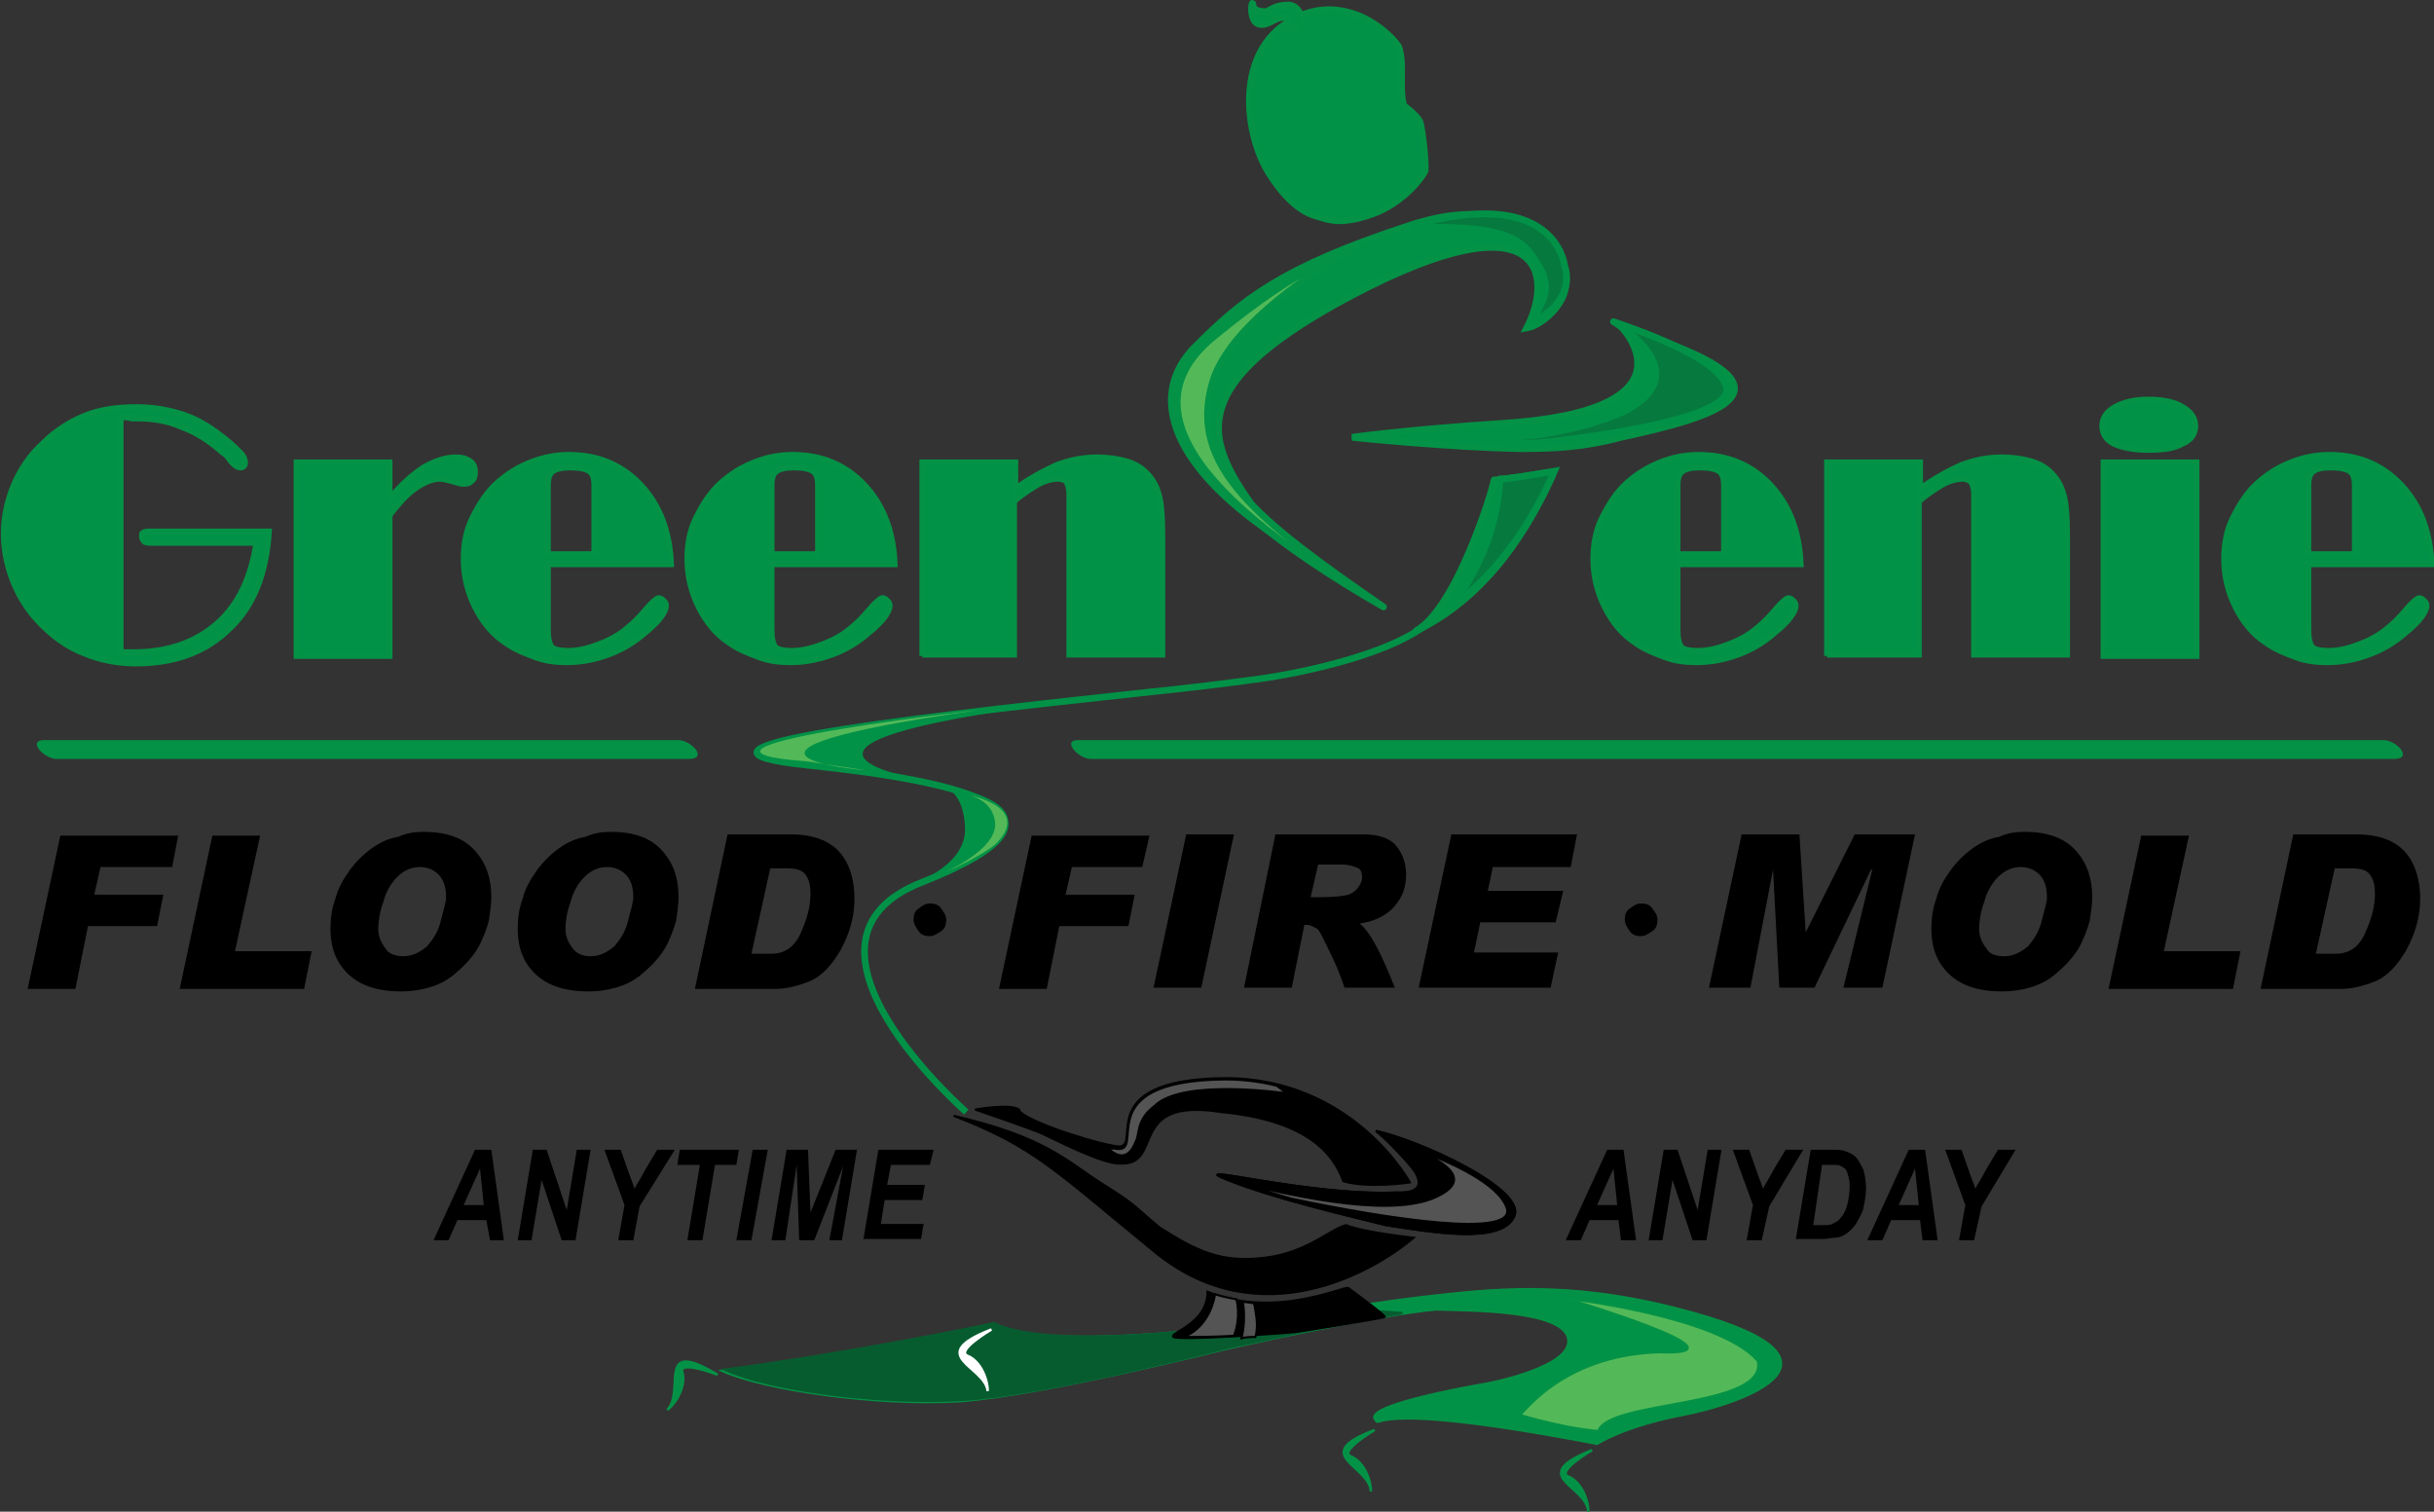 <svg xmlns="http://www.w3.org/2000/svg" xmlns:xlink="http://www.w3.org/1999/xlink" id="Layer_1" x="0px" y="0px" viewBox="0 0 193.7 120.3" style="enable-background:new 0 0 193.7 120.3;" xml:space="preserve"><rect x="0" y="0" width="193.7" height="120.3" fill="#333333" stroke="none"/><style type="text/css">	.st0{fill:#049246;}	.st1{fill:#019247;stroke:#049246;stroke-width:0.198;}	.st2{fill:#075C2F;stroke:#075C2F;stroke-width:0.198;}	.st3{fill:#FFFFFF;stroke:#FFFFFF;stroke-width:0.198;}	.st4{fill:#53B958;stroke:#049246;stroke-width:0.198;}	.st5{stroke:#000000;stroke-width:0.167;}	.st6{fill:#535453;stroke:#000000;stroke-width:0.167;}	.st7{fill:#019247;stroke:#049246;stroke-width:0.54;}	.st8{fill:#067A3E;stroke:#019247;stroke-width:0.54;stroke-linejoin:round;}	.st9{fill:#53B958;stroke:#049246;stroke-width:0.54;stroke-linejoin:round;}	.st10{fill:#067A3E;stroke:#019247;stroke-width:0.54;}	.st11{fill:#019247;stroke:#049246;stroke-width:0.54;stroke-linejoin:round;}	.st12{fill:#019247;stroke:#049246;stroke-width:0.465;}	.st13{fill:none;stroke:#019247;stroke-width:0.53;}	.st14{fill:#019247;}	.st15{fill:#53B958;}</style><g>	<g>		<path class="st0" d="M86.8,60.4c28.1,0,56.1,0,84.2,0c6.5,0,13,0,19.5,0c1.6,0,0.2-1.5-0.8-1.5c-0.1,0-0.1,0-0.2,0   c-1.6,0-0.2,1.5,0.8,1.5c0.1,0,0.1,0,0.2,0c1.6,0,0.2-1.5-0.8-1.5c-26.6,0-53.2,0-79.9,0c-8,0-15.9,0-23.9,0   C84.4,58.8,85.8,60.4,86.8,60.4L86.8,60.4z"></path>	</g></g><g>	<g>		<path class="st0" d="M4.5,60.4c16.8,0,33.5,0,50.3,0c1.6,0,0.2-1.5-0.8-1.5c0,0-0.1,0-0.1,0c-1.6,0-0.2,1.5,0.8,1.5   c0,0,0.1,0,0.1,0c1.6,0,0.2-1.5-0.8-1.5c-16.8,0-33.5,0-50.3,0C2,58.8,3.5,60.4,4.5,60.4L4.5,60.4z"></path>	</g></g><g>	<g>		<path class="st1" d="M127.1,114.9c0,0,2.1-1.4,6.8-2.3c4.7-0.9,15.3-4.5-0.6-8.5c-8.7-2.2-14.6-1.5-19.9-0.9   c-5.2,0.6-18.7,2.8-19.3,2.8c-0.6,0-11.2,1.2-15.2-0.6c-3,0.7-13.7,2.7-21.4,3.7c3.4,1.5,12.2,2.8,18.9,2.4   c6.7-0.5,20.9-4.1,20.9-4.1s12.3-2.8,17-3.2c2.5,0.1,10,0,10.5,2.3c0.5,2.3-6.4,3.6-6.4,3.6s-9.6,1.6-9,2.8   C110.1,113.9,107.9,111.2,127.1,114.9z"></path>		<path class="st2" d="M94.1,106c0.4,0,6.8-1,12.5-1.8c2.2,0.1,3.8,0.2,5,0.3c-5,0.8-14.1,2.8-14.1,2.8s-14.2,3.7-20.9,4.1   c-6.7,0.4-15.4-0.8-18.9-2.4c7.7-1,18.3-3,21.4-3.7C82.9,107.2,93.5,106,94.1,106z"></path>		<path class="st1" d="M126.7,115.4c0,0-2.9,1.7-1.9,2.1c1,0.4,1.6,1.8,1.6,2.8C126.3,118.2,121.4,117.5,126.7,115.4z"></path>		<path class="st1" d="M109.4,113.8c0,0-2.9,1.7-1.9,2.1c1,0.4,1.6,1.8,1.6,2.8C109,116.6,104.1,115.8,109.4,113.8z"></path>		<path class="st3" d="M78.9,105.8c0,0-2.9,1.7-1.9,2.1c1,0.4,1.6,1.8,1.6,2.8C78.4,108.7,73.5,107.9,78.9,105.8z"></path>		<path class="st1" d="M57.1,109.4c0,0-3.1-1.2-2.8-0.2c0.3,1-0.4,2.4-1.2,3C54.6,110.7,52.1,106.4,57.1,109.4z"></path>		<path class="st4" d="M124.5,103.3c0,0,12.3,1.4,15.4,5c0.8,3.8-11.9,3.1-12.7,5.6c-3.3-0.3-6.9-1.5-6.3-1.3c0,0.4,3.1-4.8,11.2-5   C139.9,107.9,124.5,103.3,124.5,103.3z"></path>	</g>	<g>		<path class="st5" d="M112.5,98.5c0,0-3.8-0.4-5.4-1c-1.4,0.4-3.1,2.2-6.5,2.6c-3.4,0.4-5.3-0.5-8.3-2.4c-2.5-2.1-1.9-1.8-4.6-3.5   c-2.7-1.7-4.4-3.7-11.8-5.4c6.5,2.5,8.1,4.4,16.2,11C100.3,106.3,109.2,101.3,112.5,98.5z"></path>		<path class="st5" d="M106.9,94c2,0.6,5.3,0.1,5.3,0.1s-4.5-8.3-14.7-8.3c-11.2,0.1-6.1,6-8.8,5.4c-2.7-0.5-7.7-2.3-7.6-2.9   c-0.7-0.5-3.5,0-3.5,0s4.4,1.5,5.3,1.9c0.9,0.4,4.9,2.5,6.3,2.4c3.5,0.1,0.4-5.3,8-4.1C104.4,89.2,106.2,92.1,106.9,94z"></path>		<path class="st6" d="M88.1,91.3c0.2,0.1,0.4,0.1,0.6,0.1c2.8,0.6-2.4-5.4,8.8-5.5c1.5,0,2.9,0.2,4.1,0.5c0.6,0.4,0.7,0.6,0.7,0.6   s-8.2-1.2-10.4,1c-1.5,1.1-1.2,2.3-1.5,2.8C90.2,91.3,89.6,92.8,88.1,91.3z"></path>		<path class="st5" d="M112.7,93.4c0.3,0.6,0.6,1.6-1.6,1.5c-7,0.3-17.2-2.5-13.4-1c3.8,1.5,9,2.7,12.6,3.6   c3.4,0.5,9.2,1.6,10.2-0.7c1-2.2-7.7-6.1-11-6.8C110.3,90.6,112.4,92.8,112.7,93.4z"></path>		<path class="st5" d="M112.7,93.4c0.3,0.6,0.6,1.6-1.6,1.5c-7,0.3-17.2-2.5-13.4-1c3.8,1.5,9,2.7,12.6,3.6   c3.4,0.5,9.2,1.6,10.2-0.7c1-2.2-7.7-6.1-11-6.8C110.3,90.6,112.4,92.8,112.7,93.4z"></path>		<path class="st6" d="M110.6,90.9c0.5,0.2,1,0.3,1.6,0.5C111.7,91.2,111.1,91,110.6,90.9C110.6,90.8,110.6,90.9,110.6,90.9z    M98.9,94.2c1.2,0.4,2.5,0.8,3.9,1.2c7.6,1.6,18,3.2,17.1,0.7c-0.7-1.9-4.3-3.6-7.7-4.8c2.8,1.1,4.9,2.5,2.4,3.8   C111.2,97,103.5,95.3,98.9,94.2z"></path>		<path class="st5" d="M107.3,102.5c0,0,3,2.2,2.9,2.3c-0.1,0.1-6.3,1.1-7.1,1.2c-0.8,0.1-9.2,0.7-9.7,0.4c-0.5-0.3,2.7-1,2.7-3.6   C101.5,105,107,102.3,107.3,102.5z"></path>		<path class="st6" d="M98.9,103.6c0.3,0,0.6,0.1,0.9,0.1c0.1,0.6,0.4,1.8,0.1,2.7c-0.4,0-0.7,0-1.1,0.1   C99.1,105.3,99,104.1,98.9,103.6z"></path>		<path class="st6" d="M96.7,103c0.6,0.2,1.2,0.3,1.7,0.4c0.3,1.3,0,2.4-0.2,2.9c-1.5,0.1-3,0.1-4,0.1   C95.9,105.7,96.5,104.1,96.7,103z"></path>	</g></g><g>	<path class="st7" d="M111.7,8.4c0,0,1,0.7,1.3,1.3c0.2,0.6,0.5,3.4,0.4,3.9c-0.2,0.5-1.7,2.5-4.1,3.4c-2.5,0.9-3.5,0.5-4.2,0.3  c-0.7-0.2-2.2-0.5-4.1-3.5c-1.9-3-2.7-9.2,1.3-11.9c4-2.7,7.8,0.1,9,1.8C111.8,5.2,111.3,6.7,111.7,8.4z"></path>	<path class="st7" d="M103.7,1.8c0,0-0.2-1.4-1.2-1.4c-1,0-1.6,0.5-1.6,0.5s-1.2,0.2-1.2-0.6c-0.1-0.4-0.5,2.5,1.5,1.4  c2-1.1,1,1,1.2,0.9c0.2-0.2,1.2-0.6,1.2-0.6"></path>	<path class="st7" d="M129,34.8c7.4-1.6,15.9-3.9,0.1-8.7c0,0,6.3,6.6-9.6,7.6c-7.6,0.5-11.9,1.1-11.9,1.1s7.6,0.8,13.4,0.9  C123.7,35.7,126,35.6,129,34.8z"></path>	<path class="st8" d="M113.5,34.8c4.4,0.3,9.9,0.3,15.4-1.9c6.6-3.1-0.2-7.1-0.5-7.3c2.9,1,8.4,3,9,5.2c0.8,2.9-14.8,4.5-15.9,4.5  C118.8,35.2,113.6,34.9,113.5,34.8z"></path>	<path class="st7" d="M121.5,26.1c1.2-0.2,3.1-1.9,3.1-3.5c0,0-1.8-8.1-12.3-4.7c-10.5,3.4-13.6,6.1-17.2,9.7  c-3.6,3.6-2.3,9.1,6.2,14.9c-4.6-6.4-9-10.9,6.3-19C123,15.4,123.6,22.1,121.5,26.1z"></path>	<path class="st9" d="M96.7,26.7c3.2-2.6,6.3-4.9,11.2-7.2c0,0,0,0.1,0,0.1c-4.7,2.8-10.2,6.8-11.4,10.8c-2,6.7,3.6,11,13.6,17.9  C92.7,38.3,90.8,31.4,96.7,26.7z"></path>	<path class="st10" d="M121.8,20.2c-1.8-2.7-7.8-1.9-9.5-2.2c11.5-3.4,12.2,3.1,12.2,3.1c0.8,2.3-1.3,4.1-2.5,4.4c0-0.1,0-0.1,0-0.1  C123.2,23.4,123.5,22.4,121.8,20.2z"></path>	<path class="st11" d="M118.9,38.2c0.7,0,3.6-0.5,4.5-0.6c0,0.1,0.1,0.2,0.1,0.3c-0.8,1.7-3.9,9-10.8,12.3  C115.9,48.4,118.8,39,118.9,38.2z"></path>	<path class="st10" d="M119.4,38.1c0.1,0.1,2.5-0.3,4.3-0.6c-0.7,1.6-3.2,7.2-8.2,10.8C119.7,42.7,119.2,38,119.4,38.1z"></path></g><g>	<g>		<path d="M38.7,97.1h-2.3l-0.7,1.6h-1.2l3.3-7.2h1.3l1,7.2h-1.1L38.7,97.1z M38.5,95.9L38.2,93l-1.3,2.9H38.5z"></path>		<path d="M45.8,98.7h-1.1l-1.6-4.8l-0.8,4.8h-1.1l1.2-7.2h1.1l1.6,4.8l0.8-4.8h1.1L45.8,98.7z"></path>		<path d="M50.4,98.7h-1.2l0.5-2.8l-1.6-4.4h1.3l0.7,2c0.2,0.5,0.3,0.8,0.4,1.1c0.1-0.2,0.2-0.4,0.4-0.7l0.5-0.9l0.9-1.5h1.4   L50.9,96L50.4,98.7z"></path>		<path d="M55.9,98.7h-1.2l1-6h-1.8l0.2-1.2h4.7l-0.2,1.2h-1.7L55.9,98.7z"></path>		<path d="M58.6,98.7l1.3-7.2h1.2l-1.3,7.2H58.6z"></path>		<path d="M64.8,98.7h-1.2l-0.2-6l-0.9,6h-1.1l1.2-7.2h1.7l0.2,5l2-5h1.7l-1.2,7.2H66l1.1-5.9L64.8,98.7z"></path>		<path d="M68.7,98.7l1.2-7.2h4.4L74,92.7h-3.1l-0.3,1.6h3l-0.2,1.2h-3l-0.3,1.9h3.4l-0.2,1.2H68.7z"></path>	</g>	<g>		<path d="M128.8,97.1h-2.3l-0.7,1.6h-1.2l3.3-7.2h1.3l1,7.2H129L128.8,97.1z M128.7,95.9l-0.3-2.9l-1.3,2.9H128.7z"></path>		<path d="M135.8,98.7h-1.1l-1.6-4.8l-0.8,4.8h-1.1l1.2-7.2h1.1l1.6,4.8l0.8-4.8h1.1L135.8,98.7z"></path>		<path d="M140.2,98.7h-1.2l0.5-2.8l-1.6-4.4h1.3l0.7,2c0.2,0.5,0.3,0.8,0.4,1.1c0.1-0.2,0.2-0.4,0.4-0.7l0.5-0.9l0.9-1.5h1.4   l-2.7,4.5L140.2,98.7z"></path>		<path d="M142.9,98.7l1.2-7.2h1.6c0.6,0,0.9,0,1.1,0.1c0.3,0.1,0.6,0.2,0.9,0.5c0.2,0.2,0.4,0.6,0.6,1c0.1,0.4,0.2,0.9,0.2,1.4   c0,0.6-0.1,1.1-0.2,1.6c-0.1,0.5-0.4,0.9-0.6,1.3c-0.3,0.4-0.5,0.6-0.8,0.8c-0.3,0.2-0.6,0.3-0.9,0.3c-0.2,0-0.5,0.1-1,0.1H142.9z    M144.3,97.5h0.6c0.4,0,0.8,0,0.9-0.1c0.2-0.1,0.5-0.2,0.7-0.5c0.2-0.2,0.4-0.6,0.5-1c0.1-0.4,0.2-0.9,0.2-1.5   c0-0.5-0.1-0.8-0.2-1.1s-0.3-0.4-0.5-0.5c-0.1-0.1-0.4-0.1-0.8-0.1h-0.7L144.3,97.5z"></path>		<path d="M152.8,97.1h-2.3l-0.7,1.6h-1.2l3.3-7.2h1.3l1,7.2H153L152.8,97.1z M152.7,95.9l-0.3-2.9l-1.3,2.9H152.7z"></path>		<path d="M157.1,98.7h-1.2l0.5-2.8l-1.6-4.4h1.3l0.7,2c0.2,0.5,0.3,0.8,0.4,1.1c0.1-0.2,0.2-0.4,0.4-0.7l0.5-0.9l0.9-1.5h1.4   l-2.7,4.5L157.1,98.7z"></path>	</g></g><g>	<g>		<path class="st12" d="M9.6,33.2v18.7c0.1,0,0.3,0,0.4,0c0.1,0,0.4,0,0.7,0c2.7,0,4.9-0.8,6.6-2.3c1.7-1.5,2.7-3.7,3.1-6.4h-8.2   c-0.4,0-0.6,0-0.7-0.1c-0.1-0.1-0.2-0.2-0.2-0.4c0-0.2,0-0.3,0.1-0.3c0.1-0.1,0.3-0.1,0.7-0.1h9.3c-0.2,3.3-1.2,5.9-3.1,7.7   c-1.9,1.9-4.4,2.8-7.5,2.8c-1.5,0-2.9-0.3-4.1-0.8c-1.3-0.5-2.4-1.3-3.4-2.3c-1-1-1.7-2.1-2.2-3.3s-0.8-2.6-0.8-3.9   c0-1.4,0.3-2.7,0.8-3.9s1.3-2.4,2.3-3.3c1-1,2.1-1.7,3.3-2.2c1.2-0.5,2.6-0.7,4.1-0.7c1.4,0,2.6,0.2,3.8,0.6s2.3,1.1,3.4,2   c0.5,0.4,0.8,0.7,1.1,1c0.3,0.3,0.4,0.6,0.4,0.8c0,0.1,0,0.2-0.1,0.3c-0.1,0.1-0.2,0.1-0.3,0.1c-0.2,0-0.5-0.2-0.8-0.6   c-0.2-0.3-0.4-0.5-0.6-0.6c-1-0.9-2.1-1.6-3.2-2c-1.1-0.5-2.3-0.7-3.6-0.7c-0.1,0-0.3,0-0.4,0C10.1,33.2,9.9,33.2,9.6,33.2z"></path>		<path class="st12" d="M31,49.1c0,0,0,0.4,0,1.1c0,0.7,0,1.4,0,2h-7.4c0-0.6,0-1.2,0-1.9c0-0.7,0-1.1,0-1.2v-9.2c0-0.1,0-0.5,0-1.2   c0-0.7,0-1.3,0-1.9H31c0,0.5,0,1,0,1.5c0,0.5,0,1,0,1.4c0.9-1.1,1.8-1.9,2.7-2.5c0.9-0.5,1.7-0.8,2.6-0.8c0.5,0,0.8,0.1,1.1,0.3   c0.3,0.2,0.4,0.5,0.4,0.9c0,0.3-0.1,0.6-0.3,0.7c-0.2,0.2-0.4,0.2-0.7,0.2c-0.2,0-0.4-0.1-0.8-0.2c-0.4-0.1-0.7-0.2-1-0.2   c-0.6,0-1.3,0.3-2,0.8c-0.7,0.5-1.3,1.2-2,2.1V49.1z"></path>		<path class="st12" d="M43.6,44.9v5.2c0,0.7,0.1,1.1,0.3,1.4c0.2,0.2,0.7,0.3,1.3,0.3c0.8,0,1.6-0.2,2.4-0.5   c0.8-0.3,1.6-0.7,2.3-1.3c0.5-0.4,1-0.9,1.5-1.5c0.5-0.6,0.9-0.9,1-0.9c0.2,0,0.3,0.1,0.4,0.2c0.1,0.1,0.2,0.2,0.2,0.4   c0,0.2-0.1,0.5-0.4,0.9c-0.2,0.3-0.7,0.8-1.2,1.2c-0.9,0.8-1.9,1.4-3,1.8c-1.1,0.4-2.2,0.6-3.3,0.6c-0.9,0-1.7-0.1-2.5-0.4   c-0.8-0.3-1.6-0.6-2.3-1.1c-1.1-0.7-1.9-1.7-2.5-2.9c-0.6-1.2-0.9-2.5-0.9-3.8c0-1.2,0.2-2.3,0.7-3.3c0.5-1,1.1-2,2-2.8   c0.8-0.7,1.6-1.2,2.6-1.6c1-0.4,2-0.6,3.1-0.6c2.3,0,4.2,0.8,5.7,2.4c1.5,1.6,2.3,3.7,2.4,6.3H43.6z M43.6,44.1h3.7v-5.4   c0-0.6-0.1-1-0.4-1.2c-0.3-0.2-0.8-0.3-1.5-0.3c-0.7,0-1.1,0.1-1.4,0.3c-0.3,0.2-0.4,0.6-0.4,1.2V44.1z"></path>		<path class="st12" d="M61.4,44.9v5.2c0,0.7,0.1,1.1,0.3,1.4c0.2,0.2,0.7,0.3,1.3,0.3c0.8,0,1.6-0.2,2.4-0.5   c0.8-0.3,1.6-0.7,2.3-1.3c0.5-0.4,1-0.9,1.5-1.5c0.5-0.6,0.9-0.9,1-0.9c0.2,0,0.3,0.1,0.4,0.2c0.1,0.1,0.2,0.2,0.2,0.4   c0,0.2-0.1,0.5-0.4,0.9c-0.2,0.3-0.7,0.8-1.2,1.2c-0.9,0.8-1.9,1.4-3,1.8c-1.1,0.4-2.2,0.6-3.3,0.6c-0.9,0-1.7-0.1-2.5-0.4   c-0.8-0.3-1.6-0.6-2.3-1.1c-1.1-0.7-1.9-1.7-2.5-2.9c-0.6-1.2-0.9-2.5-0.9-3.8c0-1.2,0.2-2.3,0.7-3.3c0.5-1,1.1-2,2-2.8   c0.8-0.7,1.6-1.2,2.6-1.6c1-0.4,2-0.6,3.1-0.6c2.3,0,4.2,0.8,5.7,2.4c1.5,1.6,2.3,3.7,2.4,6.3H61.4z M61.4,44.1h3.7v-5.4   c0-0.6-0.1-1-0.4-1.2c-0.3-0.2-0.8-0.3-1.5-0.3c-0.7,0-1.1,0.1-1.4,0.3c-0.3,0.2-0.4,0.6-0.4,1.2V44.1z"></path>		<path class="st12" d="M73.4,52.2c0-0.6,0-1.2,0-1.9c0-0.7,0-1.1,0-1.2v-9.2c0-0.1,0-0.5,0-1.2c0-0.7,0-1.3,0-1.9h7.4   c0,0.3,0,0.7,0,1c0,0.4,0,0.7,0,1.1c1.1-0.8,2.2-1.4,3.3-1.9c1.1-0.4,2.1-0.6,3.2-0.6c0.8,0,1.6,0.1,2.3,0.3   c0.7,0.2,1.2,0.5,1.6,0.9c0.5,0.5,0.8,1,1,1.7c0.2,0.6,0.3,1.8,0.3,3.4v6.3c0,0.1,0,0.5,0,1.2c0,0.7,0,1.3,0,1.9h-7.4   c0-0.6,0-1.2,0-1.9c0-0.7,0-1.1,0-1.2v-9.7c0-0.4-0.1-0.7-0.2-0.9s-0.4-0.3-0.7-0.3c-0.4,0-0.9,0.1-1.5,0.4   c-0.5,0.3-1.2,0.7-2,1.4v9.1c0,0,0,0.4,0,1.1c0,0.7,0,1.4,0,2H73.4z"></path>		<path class="st12" d="M133.5,44.9v5.2c0,0.7,0.1,1.1,0.3,1.4c0.2,0.2,0.7,0.3,1.3,0.3c0.8,0,1.6-0.2,2.4-0.5   c0.8-0.3,1.6-0.7,2.3-1.3c0.5-0.4,1-0.9,1.5-1.5c0.5-0.6,0.9-0.9,1-0.9c0.2,0,0.3,0.1,0.4,0.2c0.1,0.1,0.2,0.2,0.2,0.4   c0,0.2-0.1,0.5-0.4,0.9c-0.2,0.3-0.7,0.8-1.2,1.2c-0.9,0.8-1.9,1.4-3,1.8c-1.1,0.4-2.2,0.6-3.3,0.6c-0.9,0-1.7-0.1-2.5-0.4   c-0.8-0.3-1.6-0.6-2.3-1.1c-1.1-0.7-1.9-1.7-2.5-2.9c-0.6-1.2-0.9-2.5-0.9-3.8c0-1.2,0.2-2.3,0.7-3.3c0.5-1,1.1-2,2-2.8   c0.8-0.7,1.6-1.2,2.6-1.6c1-0.4,2-0.6,3.1-0.6c2.3,0,4.2,0.8,5.7,2.4c1.5,1.6,2.3,3.7,2.4,6.3H133.5z M133.5,44.1h3.7v-5.4   c0-0.6-0.1-1-0.4-1.2s-0.8-0.3-1.5-0.3c-0.7,0-1.1,0.1-1.4,0.3c-0.3,0.2-0.4,0.6-0.4,1.2V44.1z"></path>		<path class="st12" d="M145.4,52.2c0-0.6,0-1.2,0-1.9c0-0.7,0-1.1,0-1.2v-9.2c0-0.1,0-0.5,0-1.2c0-0.7,0-1.3,0-1.9h7.4   c0,0.3,0,0.7,0,1c0,0.4,0,0.7,0,1.1c1.1-0.8,2.2-1.4,3.3-1.9c1.1-0.4,2.1-0.6,3.2-0.6c0.8,0,1.6,0.1,2.3,0.3   c0.7,0.2,1.2,0.5,1.6,0.9c0.5,0.5,0.8,1,1,1.7c0.2,0.6,0.3,1.8,0.3,3.4v6.3c0,0.1,0,0.5,0,1.2c0,0.7,0,1.3,0,1.9h-7.4   c0-0.6,0-1.2,0-1.9c0-0.7,0-1.1,0-1.2v-9.7c0-0.4-0.1-0.7-0.2-0.9c-0.2-0.2-0.4-0.3-0.7-0.3c-0.4,0-0.9,0.1-1.5,0.4   c-0.5,0.3-1.2,0.7-2,1.4v9.1c0,0,0,0.4,0,1.1c0,0.7,0,1.4,0,2H145.4z"></path>		<path class="st12" d="M167.3,33.9c0-0.6,0.3-1.1,1-1.5c0.7-0.4,1.6-0.6,2.7-0.6c1.1,0,2.1,0.2,2.7,0.6c0.7,0.4,1,0.9,1,1.5   c0,0.6-0.3,1.1-1,1.4c-0.7,0.4-1.6,0.5-2.8,0.5c-1.1,0-2.1-0.2-2.7-0.5C167.6,35,167.3,34.5,167.3,33.9z M167.4,52.2   c0-0.6,0-1.2,0-1.9c0-0.7,0-1.1,0-1.2v-9.2c0-0.1,0-0.5,0-1.2c0-0.7,0-1.3,0-1.9h7.4c0,0.7,0,1.3,0,2c0,0.7,0,1.1,0,1.1v9.2   c0,0,0,0.4,0,1.1c0,0.7,0,1.4,0,2H167.4z"></path>		<path class="st12" d="M183.7,44.9v5.2c0,0.7,0.1,1.1,0.3,1.4c0.2,0.2,0.7,0.3,1.3,0.3c0.8,0,1.6-0.2,2.4-0.5   c0.8-0.3,1.6-0.7,2.3-1.3c0.5-0.4,1-0.9,1.5-1.5c0.5-0.6,0.9-0.9,1-0.9c0.2,0,0.3,0.1,0.4,0.2c0.1,0.1,0.2,0.2,0.2,0.4   c0,0.2-0.1,0.5-0.4,0.9c-0.2,0.3-0.7,0.8-1.2,1.2c-0.9,0.8-1.9,1.4-3,1.8c-1.1,0.4-2.2,0.6-3.3,0.6c-0.9,0-1.7-0.1-2.5-0.4   c-0.8-0.3-1.6-0.6-2.3-1.1c-1.1-0.7-1.9-1.7-2.5-2.9c-0.6-1.2-0.9-2.5-0.9-3.8c0-1.2,0.2-2.3,0.7-3.3c0.5-1,1.1-2,2-2.8   c0.8-0.7,1.6-1.2,2.6-1.6c1-0.4,2-0.6,3.1-0.6c2.3,0,4.2,0.8,5.7,2.4c1.5,1.6,2.3,3.7,2.4,6.3H183.7z M183.7,44.1h3.7v-5.4   c0-0.6-0.1-1-0.4-1.2c-0.3-0.2-0.8-0.3-1.5-0.3c-0.7,0-1.1,0.1-1.4,0.3c-0.3,0.2-0.4,0.6-0.4,1.2V44.1z"></path>	</g></g><g>	<path class="st13" d="M76.9,88.5c0,0-15.6-13.6-3.5-18.3c13.9-5.5,3.4-8-9.1-9.3c-12.4-1.3,5.6-3.5,26-5.7  c4.8-0.5,7.2-0.8,10.1-1.2c0,0,8.9-1.2,13-4.2"></path>	<path class="st14" d="M87.8,55.5c0,0-41.9,3.9-22,5.5c0,0,3.6,0.6,7.6,1.1C73.3,62,56.1,59.2,87.8,55.5z"></path>	<path class="st15" d="M77.9,56.5c0,0-27.2,3.1-13.6,4.1c0,0,1.9,0.3,4.6,0.7C68.8,61.3,53.4,60,77.9,56.5z"></path>	<path class="st14" d="M74.8,62.5c0,0,8.9,1.1,3.9,5.1c-2.2,1.8-5.7,2.8-6.5,2.9c0,0,4.7-1.4,4.6-4.6C76.7,62.7,74.8,62.5,74.8,62.5  z"></path>	<path class="st15" d="M76.8,63.2c0,0,5.3,0.9,2.6,3.8c-0.7,0.8-3.6,2.2-4.2,2.4c0,0,4-1.7,4-3.8C79.1,63.5,76.8,63.2,76.8,63.2z"></path></g><g>	<path d="M14.2,66.4L13.7,69H8l-0.5,2.2h5.5l-0.5,2.5H7l-1,5H2.2l2.6-12.2H14.2z"></path>	<path d="M24.8,75.7l-0.6,3h-9.9l2.6-12.2h3.8l-2,9.2H24.8z"></path>	<path d="M33.7,66.2c1.9,0,3.2,0.5,4.1,1.5c0.9,1,1.3,2.2,1.3,3.7c0,0.6-0.1,1.2-0.2,1.9c-0.2,0.7-0.5,1.5-0.9,2.2  c-0.5,0.8-1.1,1.4-1.8,2s-1.4,0.9-2.1,1.1c-0.7,0.2-1.4,0.3-2.2,0.3c-1.7,0-3.1-0.4-4.1-1.3c-1-0.9-1.5-2.1-1.5-3.7  c0-0.8,0.1-1.6,0.4-2.4c0.2-0.8,0.6-1.5,1.1-2.2s1.1-1.3,1.8-1.8c0.7-0.5,1.4-0.8,2.1-0.9C32.3,66.3,33,66.2,33.7,66.2z M32.1,76.1  c0.7,0,1.3-0.3,1.9-0.8c0.5-0.6,0.9-1.2,1.1-2.1c0.2-0.8,0.4-1.4,0.4-1.8c0-0.8-0.2-1.4-0.6-1.8c-0.4-0.4-0.9-0.6-1.5-0.6  c-0.7,0-1.3,0.3-1.8,0.8c-0.5,0.5-0.9,1.2-1.1,2c-0.3,0.8-0.4,1.6-0.4,2.1c0,0.6,0.2,1.1,0.6,1.6C30.9,75.9,31.5,76.1,32.1,76.1z"></path>	<path d="M48.6,66.2c1.9,0,3.2,0.5,4.1,1.5c0.9,1,1.3,2.2,1.3,3.7c0,0.6-0.1,1.2-0.2,1.9c-0.2,0.7-0.5,1.5-0.9,2.2  c-0.5,0.8-1.1,1.4-1.8,2s-1.4,0.9-2.1,1.1c-0.7,0.2-1.4,0.3-2.2,0.3c-1.7,0-3.1-0.4-4.1-1.3c-1-0.9-1.5-2.1-1.5-3.7  c0-0.8,0.1-1.6,0.4-2.4c0.2-0.8,0.6-1.5,1.1-2.2s1.1-1.3,1.8-1.8c0.7-0.5,1.4-0.8,2.1-0.9C47.2,66.3,47.9,66.2,48.6,66.2z M47,76.1  c0.7,0,1.3-0.3,1.9-0.8c0.5-0.6,0.9-1.2,1.1-2.1c0.2-0.8,0.4-1.4,0.4-1.8c0-0.8-0.2-1.4-0.6-1.8c-0.4-0.4-0.9-0.6-1.5-0.6  c-0.7,0-1.3,0.3-1.8,0.8c-0.5,0.5-0.9,1.2-1.1,2c-0.3,0.8-0.4,1.6-0.4,2.1c0,0.6,0.2,1.1,0.6,1.6C45.9,75.9,46.4,76.1,47,76.1z"></path>	<path d="M57.9,66.4h5c1.8,0,3.1,0.5,3.9,1.4c0.8,0.9,1.2,2.2,1.2,3.7c0,1.5-0.4,2.8-1.1,4.1c-0.7,1.2-1.5,2.1-2.5,2.5  c-1,0.4-1.9,0.6-2.7,0.6h-6.4L57.9,66.4z M59.8,75.9h1.6c1,0,1.8-0.5,2.3-1.6c0.5-1.1,0.8-2.1,0.8-3.2c0-0.6-0.1-1.1-0.4-1.5  c-0.3-0.4-0.8-0.5-1.6-0.5h-1.2L59.8,75.9z"></path>	<path d="M74,71.9c0.4,0,0.7,0.1,0.9,0.4s0.4,0.5,0.4,0.9c0,0.4-0.1,0.7-0.4,0.9s-0.6,0.4-0.9,0.4c-0.4,0-0.7-0.1-0.9-0.4  s-0.4-0.6-0.4-0.9c0-0.4,0.1-0.7,0.4-0.9S73.6,71.9,74,71.9z"></path>	<path d="M91.5,66.4L90.9,69h-5.6l-0.5,2.2h5.5l-0.5,2.5h-5.5l-1,5h-3.8l2.6-12.2H91.5z"></path>	<path d="M98.2,66.4l-2.6,12.2h-3.8l2.6-12.2H98.2z"></path>	<path d="M101.5,66.4h7c1.2,0,2.1,0.3,2.6,0.9s0.8,1.4,0.8,2.3c0,1-0.3,1.8-0.9,2.5c-0.6,0.7-1.5,1.2-2.8,1.4  c0.8,0.6,1.7,2.3,2.8,5.1h-4c-0.3-0.9-0.7-1.9-1.2-2.9c-0.5-1-0.8-1.7-1-1.8s-0.5-0.3-0.8-0.3h-0.2l-1,5h-3.8L101.5,66.4z   M104.3,71.4h0.7c1.2,0,2-0.1,2.3-0.2s0.6-0.3,0.8-0.6c0.2-0.3,0.3-0.5,0.3-0.8c0-0.3-0.1-0.6-0.3-0.7s-0.7-0.3-1.3-0.3h-1.9  L104.3,71.4z"></path>	<path d="M125.5,66.4L125,69h-6.2l-0.4,1.9h6l-0.6,2.5h-6l-0.5,2.4h6.7l-0.6,2.8h-10.5l2.6-12.2H125.5z"></path>	<path d="M130.6,71.9c0.4,0,0.7,0.1,0.9,0.4s0.4,0.5,0.4,0.9c0,0.4-0.1,0.7-0.4,0.9s-0.6,0.4-0.9,0.4c-0.4,0-0.7-0.1-0.9-0.4  s-0.4-0.6-0.4-0.9c0-0.4,0.1-0.7,0.4-0.9S130.2,71.9,130.6,71.9z"></path>	<path d="M152.4,66.4l-2.6,12.2h-3.1l2.3-9.4h-0.1l-4.5,9.4h-2.8l-0.5-9.4h0l-1.8,9.4H136l2.6-12.2h4.6l0.5,7.8h0l3.9-7.8H152.4z"></path>	<path d="M161.1,66.2c1.9,0,3.2,0.5,4.1,1.5c0.9,1,1.3,2.2,1.3,3.7c0,0.6-0.1,1.2-0.2,1.9c-0.2,0.7-0.5,1.5-0.9,2.2  c-0.5,0.8-1.1,1.4-1.8,2s-1.4,0.9-2.1,1.1c-0.7,0.2-1.4,0.3-2.2,0.3c-1.7,0-3.1-0.4-4.1-1.3c-1-0.9-1.5-2.1-1.5-3.7  c0-0.8,0.1-1.6,0.4-2.4c0.2-0.8,0.6-1.5,1.1-2.2s1.1-1.3,1.8-1.8c0.7-0.5,1.4-0.8,2.1-0.9C159.7,66.3,160.4,66.2,161.1,66.2z   M159.5,76.1c0.7,0,1.3-0.3,1.9-0.8c0.5-0.6,0.9-1.2,1.1-2.1c0.2-0.8,0.4-1.4,0.4-1.8c0-0.8-0.2-1.4-0.6-1.8  c-0.4-0.4-0.9-0.6-1.5-0.6c-0.7,0-1.3,0.3-1.8,0.8c-0.5,0.5-0.9,1.2-1.1,2c-0.3,0.8-0.4,1.6-0.4,2.1c0,0.6,0.2,1.1,0.6,1.6  C158.3,75.9,158.8,76.1,159.5,76.1z"></path>	<path d="M178.3,75.7l-0.6,3h-9.9l2.6-12.2h3.8l-2,9.2H178.3z"></path>	<path d="M182.5,66.4h5c1.8,0,3.1,0.5,3.9,1.4c0.8,0.9,1.2,2.2,1.2,3.7c0,1.5-0.4,2.8-1.1,4.1c-0.7,1.2-1.5,2.1-2.5,2.5  c-1,0.4-1.9,0.6-2.7,0.6h-6.4L182.5,66.4z M184.3,75.9h1.6c1,0,1.8-0.5,2.3-1.6c0.5-1.1,0.8-2.1,0.8-3.2c0-0.6-0.1-1.1-0.4-1.5  c-0.3-0.4-0.8-0.5-1.6-0.5h-1.2L184.3,75.9z"></path></g></svg>